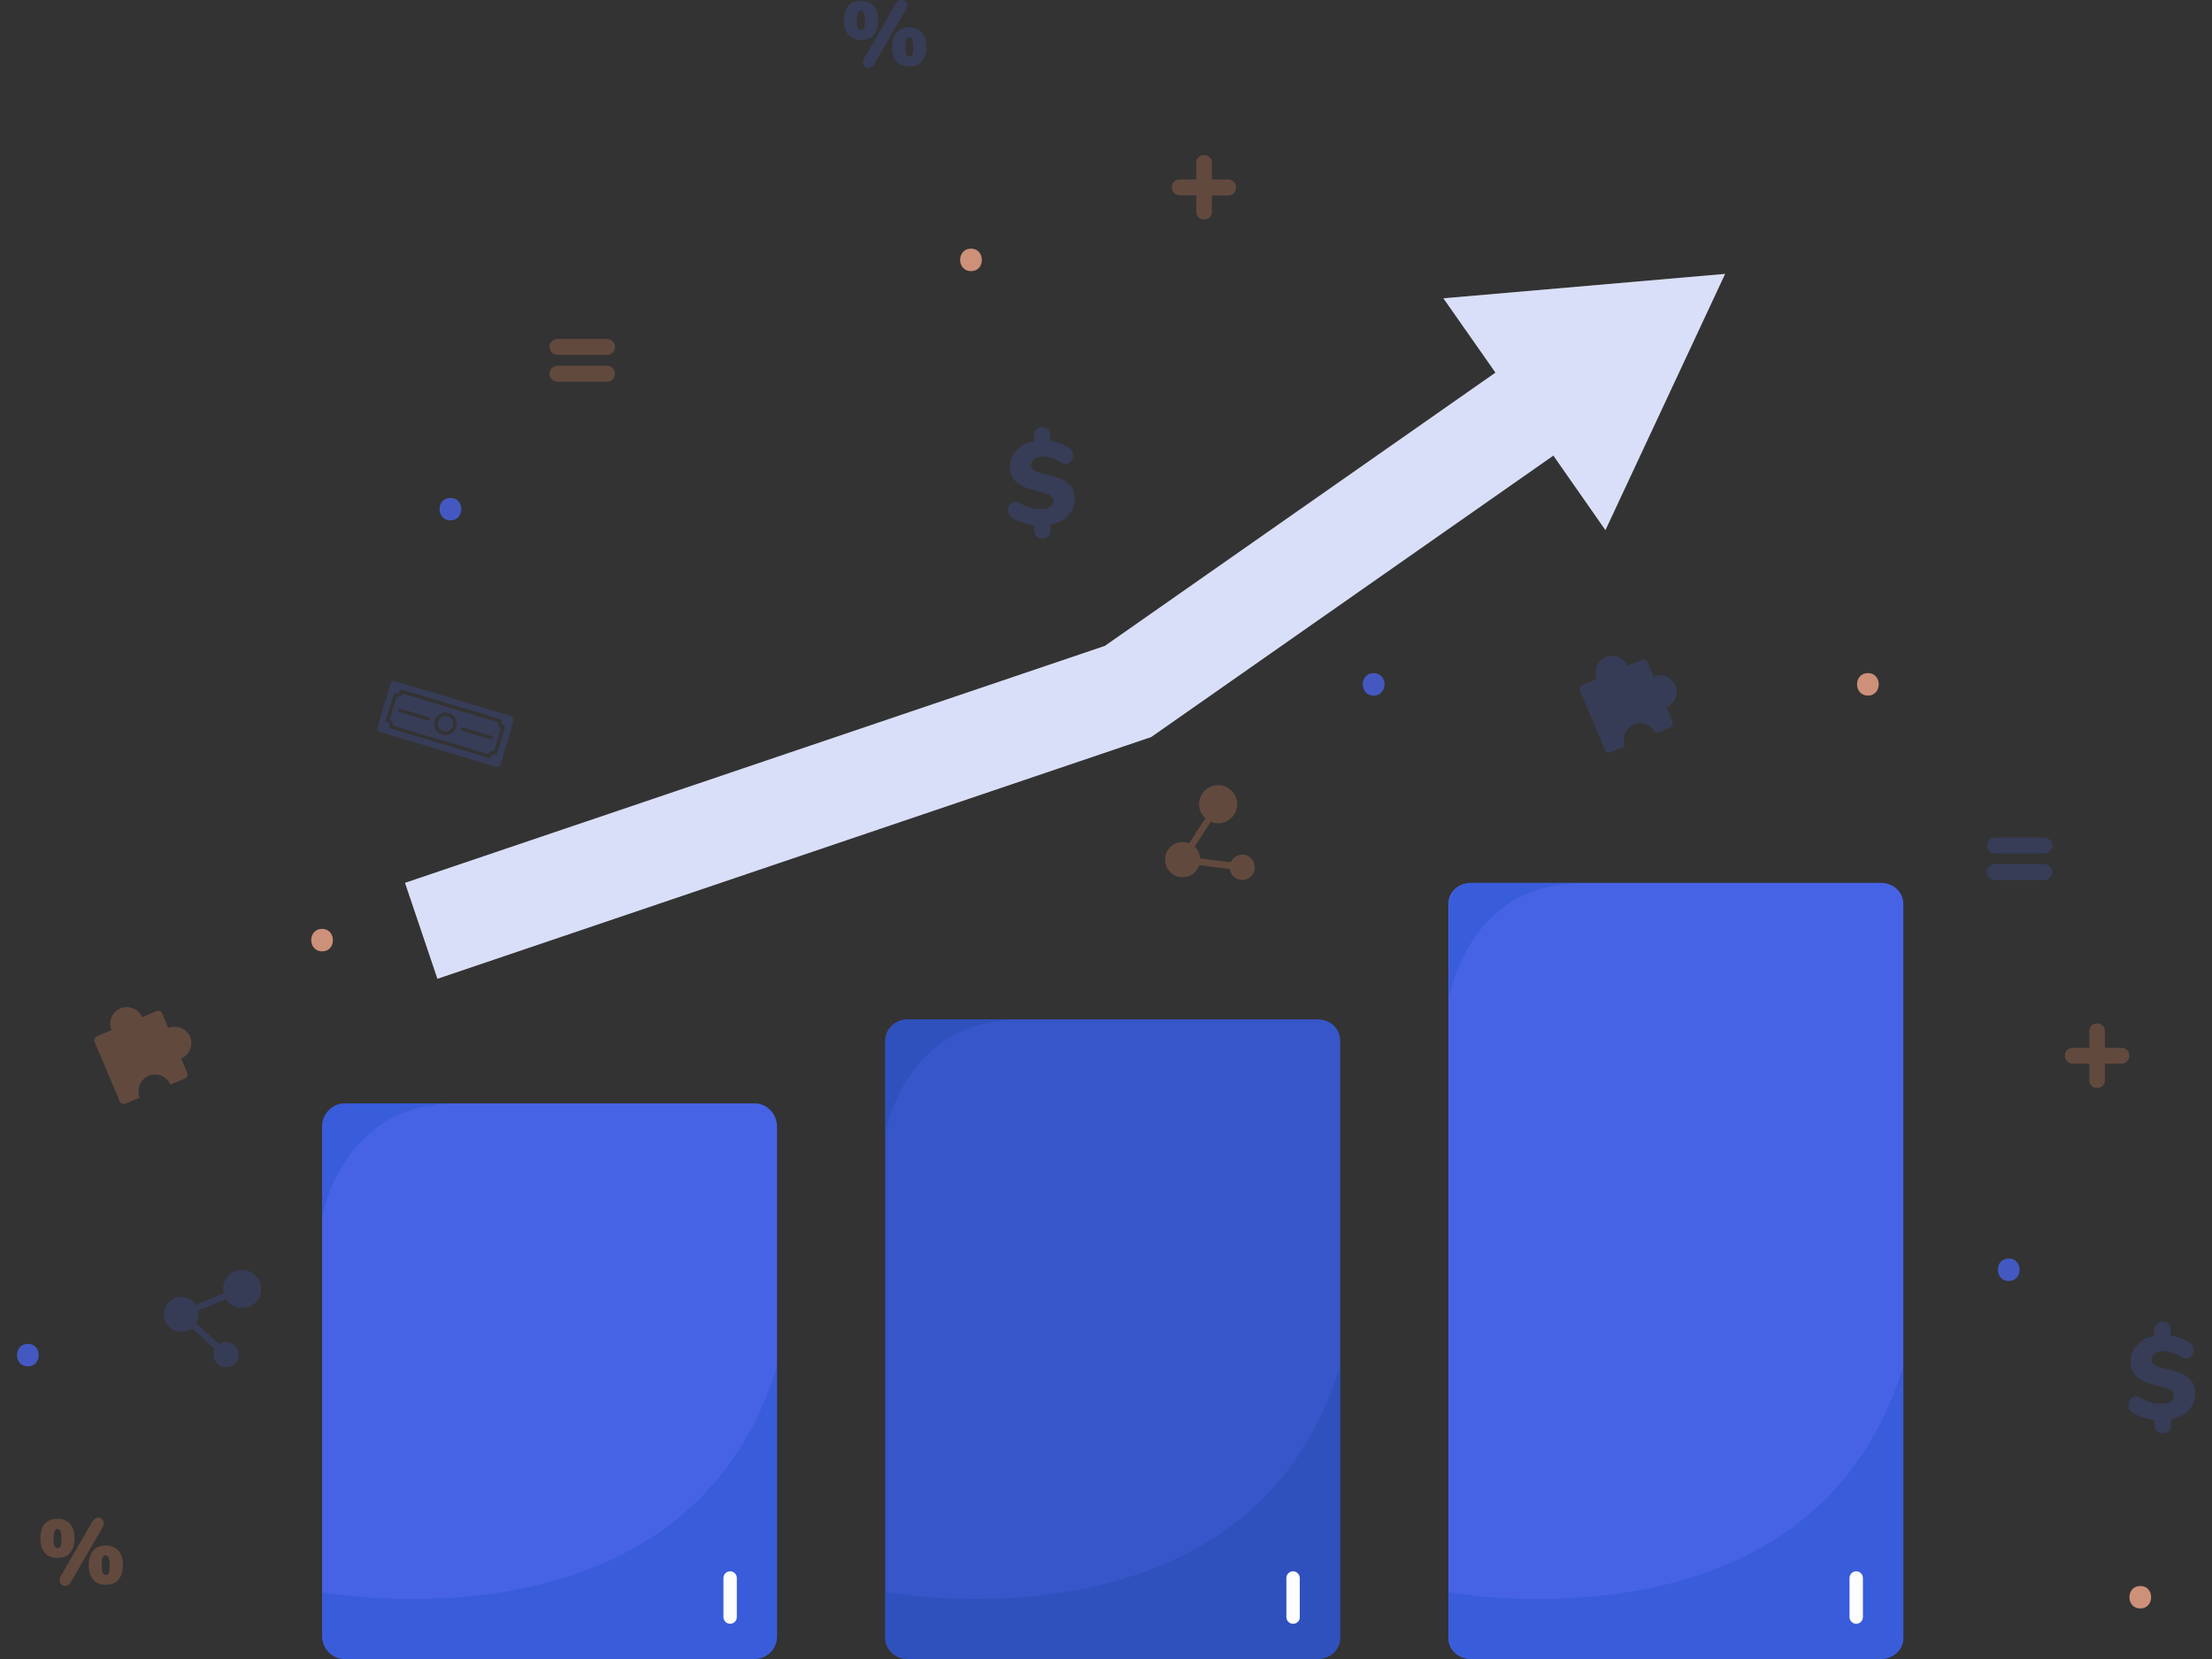 <?xml version="1.0" encoding="utf-8"?>
<!-- Generator: Adobe Illustrator 25.0.0, SVG Export Plug-In . SVG Version: 6.00 Build 0)  -->
<svg version="1.1" id="_x31_c51936f-ad83-4493-a1e8-5a7ca1846cda"
	 xmlns="http://www.w3.org/2000/svg" xmlns:xlink="http://www.w3.org/1999/xlink" x="0px" y="0px" viewBox="0 0 1024 768"
	 style="enable-background:new 0 0 1024 768;" xml:space="preserve">
<rect x="0" y="0" width="1024" height="768" fill="#333333" stroke="none"/>
<style type="text/css">
	.st0{fill:#FFFFFF;}
	.st1{opacity:0.2;fill:#4763E5;}
	.st2{opacity:0.8;}
	.st3{fill:#F4A88B;}
	.st4{fill:#4763E5;}
	.st5{opacity:0.2;}
	.st6{opacity:0.25;}
	.st7{fill:#F08D61;}
	.st8{opacity:0.25;fill:#F08D61;}
	.st9{opacity:0.3;fill:#194DC2;}
	.st10{fill:#FDFDFD;}
	.st11{fill:#3656C9;}
	.st12{opacity:0.55;fill:#294DB2;}
</style>
<g>
	<g>
		<polygon class="st0" points="798.6,126.8 668.2,138.1 692.3,172.5 511.5,299 187.5,408.7 202.5,453.1 532.9,341.2 719.1,210.9 
			743.2,245.4 		"/>
		<polygon class="st1" points="798.6,126.8 668.2,138.1 692.3,172.5 511.5,299 187.5,408.7 202.5,453.1 532.9,341.2 719.1,210.9 
			743.2,245.4 		"/>
	</g>
	<g class="st2">
		<path class="st3" d="M449.5,115.1c-6.7,0-6.7,10.4,0,10.4C456.2,125.6,456.2,115.1,449.5,115.1z"/>
		<path class="st3" d="M990.8,734.2c-6.7,0-6.7,10.4,0,10.4C997.5,744.6,997.5,734.2,990.8,734.2z"/>
		<path class="st3" d="M864.7,311.6c-6.7,0-6.7,10.4,0,10.4C871.4,322,871.4,311.6,864.7,311.6z"/>
		<path class="st4" d="M635.9,311.6c-6.7,0-6.7,10.4,0,10.4C642.6,322,642.6,311.6,635.9,311.6z"/>
		<path class="st4" d="M929.9,582.6c-6.7,0-6.7,10.4,0,10.4C936.6,593,936.6,582.6,929.9,582.6z"/>
		<path class="st4" d="M12.9,622.1c-6.7,0-6.7,10.4,0,10.4C19.6,632.6,19.6,622.1,12.9,622.1z"/>
		<path class="st3" d="M149.1,430c-6.7,0-6.7,10.4,0,10.4C155.8,440.5,155.8,430,149.1,430z"/>
		<path class="st4" d="M208.5,230.5c-6.7,0-6.7,10.4,0,10.4C215.2,240.9,215.2,230.5,208.5,230.5z"/>
	</g>
	<g>
		<g class="st5">
			<path class="st4" d="M494.4,238.8c-2,2.1-4.7,3.4-8.1,4.1v2.7c0,1.1-0.4,2-1.1,2.7c-0.7,0.7-1.6,1-2.7,1c-1.1,0-2-0.3-2.7-1
				c-0.7-0.7-1.1-1.6-1.1-2.7v-2.4c-4-0.5-7.5-1.7-10.3-3.5c-0.7-0.4-1.1-0.9-1.4-1.4c-0.3-0.5-0.4-1.2-0.4-2c0-1.1,0.3-2,1-2.8
				c0.6-0.8,1.4-1.2,2.3-1.2c0.4,0,0.9,0.1,1.3,0.2c0.4,0.1,1,0.4,1.7,0.8c1.6,0.9,3.1,1.5,4.5,1.8c1.4,0.4,2.8,0.5,4.4,0.5
				c1.9,0,3.4-0.3,4.4-1c1-0.6,1.5-1.6,1.5-2.9c0-0.8-0.3-1.4-0.9-1.9c-0.6-0.5-1.3-0.9-2.2-1.2c-0.9-0.3-2.2-0.7-3.9-1.1
				c-2.7-0.7-4.9-1.4-6.7-2.1c-1.7-0.7-3.2-1.8-4.5-3.3c-1.3-1.5-1.9-3.5-1.9-6.1c0-2.9,1-5.4,3-7.6c2-2.1,4.7-3.6,8-4.2v-2.7
				c0-1.1,0.4-2,1.1-2.7c0.7-0.7,1.6-1.1,2.7-1.1c1.1,0,2,0.3,2.7,1c0.7,0.7,1.1,1.6,1.1,2.7v2.6c3,0.5,5.9,1.6,8.8,3.4
				c0.7,0.4,1.1,0.9,1.4,1.4c0.3,0.5,0.4,1.2,0.4,1.9c0,1.1-0.3,2-1,2.8c-0.7,0.8-1.4,1.2-2.3,1.2c-0.4,0-0.9-0.1-1.3-0.2
				c-0.4-0.1-1-0.4-1.7-0.8c-0.3-0.1-0.8-0.4-1.7-0.9c-0.9-0.5-1.8-0.8-2.8-1.1c-1-0.3-2.1-0.4-3.2-0.4c-1.6,0-3,0.4-4,1.1
				c-1,0.7-1.5,1.7-1.5,2.9c0,1.2,0.6,2,1.7,2.6c1.2,0.6,3,1.2,5.5,1.7c2.7,0.6,4.9,1.3,6.6,2c1.7,0.7,3.2,1.8,4.5,3.3
				c1.3,1.5,1.9,3.6,1.9,6.1C497.4,234.2,496.4,236.7,494.4,238.8z"/>
		</g>
		<g class="st5">
			<path class="st4" d="M1013.1,653c-2,2.1-4.7,3.4-8.1,4.1v2.7c0,1.1-0.4,2-1.1,2.7c-0.7,0.7-1.6,1-2.7,1c-1.1,0-2-0.3-2.7-1
				c-0.7-0.7-1.1-1.6-1.1-2.7v-2.4c-4-0.5-7.5-1.7-10.3-3.5c-0.7-0.4-1.1-0.9-1.4-1.4c-0.3-0.5-0.4-1.2-0.4-2c0-1.1,0.3-2,1-2.8
				c0.6-0.8,1.4-1.2,2.3-1.2c0.4,0,0.9,0.1,1.3,0.2c0.4,0.1,1,0.4,1.7,0.8c1.6,0.9,3.1,1.5,4.5,1.8c1.4,0.4,2.8,0.5,4.4,0.5
				c1.9,0,3.4-0.3,4.4-1c1-0.6,1.5-1.6,1.5-2.9c0-0.8-0.3-1.4-0.9-1.9c-0.6-0.5-1.3-0.9-2.2-1.2c-0.9-0.3-2.2-0.7-3.9-1.1
				c-2.7-0.7-4.9-1.4-6.7-2.1c-1.7-0.7-3.2-1.8-4.5-3.3c-1.3-1.5-1.9-3.5-1.9-6.1c0-2.9,1-5.4,3-7.6c2-2.1,4.7-3.6,8-4.2v-2.7
				c0-1.1,0.4-2,1.1-2.7c0.7-0.7,1.6-1.1,2.7-1.1c1.1,0,2,0.3,2.7,1c0.7,0.7,1.1,1.6,1.1,2.7v2.6c3,0.5,5.9,1.6,8.8,3.4
				c0.7,0.4,1.1,0.9,1.4,1.4c0.3,0.5,0.4,1.2,0.4,1.9c0,1.1-0.3,2-1,2.8c-0.7,0.8-1.4,1.2-2.3,1.2c-0.4,0-0.9-0.1-1.3-0.2
				c-0.4-0.1-1-0.4-1.7-0.8c-0.3-0.1-0.8-0.4-1.7-0.9c-0.9-0.5-1.8-0.8-2.8-1.1c-1-0.3-2.1-0.4-3.2-0.4c-1.6,0-3,0.4-4,1.1
				c-1,0.7-1.5,1.7-1.5,2.9c0,1.2,0.6,2,1.7,2.6c1.2,0.6,3,1.2,5.5,1.7c2.7,0.6,4.9,1.3,6.6,2c1.7,0.7,3.2,1.8,4.5,3.3
				c1.3,1.5,1.9,3.6,1.9,6.1C1016.1,648.4,1015.1,650.9,1013.1,653z"/>
		</g>
		<g class="st6">
			<path class="st7" d="M571.2,84.2c0.7,0.7,1,1.5,1,2.6c0,1-0.3,1.9-1,2.6c-0.7,0.7-1.5,1.1-2.6,1.1H561V98c0,1-0.3,1.9-1,2.6
				c-0.7,0.7-1.5,1-2.6,1c-1,0-1.9-0.3-2.6-1c-0.7-0.7-1-1.5-1-2.6v-7.6h-7.7c-1,0-1.9-0.4-2.6-1.1c-0.7-0.7-1-1.6-1-2.6
				c0-1,0.3-1.9,1-2.6c0.7-0.7,1.5-1,2.6-1h7.7v-7.7c0-1,0.3-1.9,1-2.6c0.7-0.7,1.5-1,2.6-1c1,0,1.9,0.3,2.6,1c0.7,0.7,1,1.5,1,2.6
				v7.7h7.7C569.7,83.1,570.5,83.5,571.2,84.2z"/>
		</g>
		<g class="st6">
			<path class="st7" d="M984.7,486.1c0.7,0.7,1,1.5,1,2.6c0,1-0.3,1.9-1,2.6c-0.7,0.7-1.5,1.1-2.6,1.1h-7.7v7.6c0,1-0.3,1.9-1,2.6
				c-0.7,0.7-1.5,1-2.6,1c-1,0-1.9-0.3-2.6-1c-0.7-0.7-1-1.5-1-2.6v-7.6h-7.7c-1,0-1.9-0.4-2.6-1.1c-0.7-0.7-1-1.6-1-2.6
				c0-1,0.3-1.9,1-2.6c0.7-0.7,1.5-1,2.6-1h7.7v-7.7c0-1,0.3-1.9,1-2.6c0.7-0.7,1.5-1,2.6-1c1,0,1.9,0.3,2.6,1c0.7,0.7,1,1.5,1,2.6
				v7.7h7.7C983.2,485.1,984,485.4,984.7,486.1z"/>
		</g>
		<g class="st5">
			<path class="st4" d="M392.8,16.2c-1.4-1.6-2.1-3.8-2.1-6.8c0-2.9,0.7-5.1,2.1-6.7c1.4-1.6,3.3-2.3,5.8-2.3s4.4,0.8,5.8,2.3
				c1.4,1.6,2.1,3.8,2.1,6.7c0,3-0.7,5.2-2.1,6.8c-1.4,1.6-3.3,2.3-5.8,2.3S394.2,17.7,392.8,16.2z M400,12.9
				c0.3-0.7,0.4-1.9,0.4-3.5c0-1.6-0.2-2.7-0.5-3.4c-0.3-0.7-0.8-1-1.4-1c-0.6,0-1.1,0.3-1.4,1c-0.3,0.7-0.4,1.8-0.4,3.4
				c0,1.7,0.1,2.8,0.4,3.5c0.3,0.7,0.8,1,1.4,1S399.8,13.6,400,12.9z M403.6,31c-0.5,0.3-1,0.5-1.5,0.5c-0.7,0-1.3-0.3-1.8-0.8
				c-0.5-0.5-0.8-1.1-0.8-1.9c0-0.6,0.2-1.3,0.6-2l14.5-25c0.4-0.6,0.8-1.1,1.3-1.4c0.5-0.3,1-0.5,1.5-0.5c0.7,0,1.3,0.2,1.8,0.7
				c0.5,0.5,0.7,1.1,0.7,1.9c0,0.6-0.2,1.3-0.6,2l-14.5,25C404.6,30.2,404.1,30.7,403.6,31z M415.1,28.5c-1.4-1.6-2.1-3.8-2.1-6.8
				c0-2.9,0.7-5.1,2.1-6.7c1.4-1.6,3.3-2.3,5.8-2.3c2.5,0,4.4,0.8,5.8,2.3c1.4,1.6,2.1,3.8,2.1,6.7c0,3-0.7,5.2-2.1,6.8
				c-1.4,1.6-3.3,2.3-5.8,2.3C418.5,30.9,416.5,30.1,415.1,28.5z M422.4,25.3c0.3-0.7,0.4-1.9,0.4-3.5c0-1.6-0.2-2.8-0.5-3.5
				c-0.3-0.7-0.8-1.1-1.4-1.1c-0.6,0-1.1,0.3-1.4,1c-0.3,0.7-0.4,1.8-0.4,3.5c0,1.7,0.1,2.8,0.4,3.5c0.3,0.7,0.8,1,1.4,1
				C421.6,26.3,422.1,26,422.4,25.3z"/>
		</g>
		<g class="st6">
			<path class="st7" d="M20.8,718.9c-1.4-1.6-2.1-3.8-2.1-6.8c0-2.9,0.7-5.1,2.1-6.7c1.4-1.6,3.3-2.3,5.8-2.3c2.5,0,4.4,0.8,5.8,2.3
				c1.4,1.6,2.1,3.8,2.1,6.7c0,3-0.7,5.2-2.1,6.8c-1.4,1.6-3.3,2.3-5.8,2.3C24.2,721.3,22.2,720.5,20.8,718.9z M28.1,715.7
				c0.3-0.7,0.4-1.9,0.4-3.5c0-1.6-0.2-2.7-0.5-3.4c-0.3-0.7-0.8-1-1.4-1c-0.6,0-1.1,0.3-1.4,1c-0.3,0.7-0.4,1.8-0.4,3.4
				c0,1.7,0.1,2.8,0.4,3.5c0.3,0.7,0.8,1,1.4,1C27.3,716.7,27.8,716.4,28.1,715.7z M31.7,733.7c-0.5,0.3-1,0.5-1.5,0.5
				c-0.7,0-1.3-0.3-1.8-0.8c-0.5-0.5-0.8-1.1-0.8-1.9c0-0.6,0.2-1.3,0.6-2l14.5-25c0.4-0.6,0.8-1.1,1.3-1.4c0.5-0.3,1-0.5,1.5-0.5
				c0.7,0,1.3,0.2,1.8,0.7c0.5,0.5,0.7,1.1,0.7,1.9c0,0.6-0.2,1.3-0.6,2l-14.5,25C32.6,733,32.1,733.4,31.7,733.7z M43.2,731.3
				c-1.4-1.6-2.1-3.8-2.1-6.8c0-2.9,0.7-5.1,2.1-6.7c1.4-1.6,3.3-2.3,5.8-2.3c2.5,0,4.4,0.8,5.8,2.3c1.4,1.6,2.1,3.8,2.1,6.7
				c0,3-0.7,5.2-2.1,6.8c-1.4,1.6-3.3,2.3-5.8,2.3C46.5,733.6,44.6,732.9,43.2,731.3z M50.4,728.1c0.3-0.7,0.4-1.9,0.4-3.5
				c0-1.6-0.2-2.8-0.5-3.5c-0.3-0.7-0.8-1.1-1.4-1.1c-0.6,0-1.1,0.3-1.4,1c-0.3,0.7-0.4,1.8-0.4,3.5c0,1.7,0.1,2.8,0.4,3.5
				c0.3,0.7,0.8,1,1.4,1C49.6,729.1,50.1,728.7,50.4,728.1z"/>
		</g>
		<path class="st8" d="M573.4,395.9c-1.7,0.5-3,1.8-3.6,3.3l-14.2-1.8c0-0.7-0.1-1.3-0.4-2c-0.4-1.4-1.2-2.5-2.2-3.4l7.5-11.6
			c1.9,0.8,4,1,6.1,0.3c4.6-1.5,7.2-6.4,5.7-11.1c-1.5-4.6-6.4-7.2-11.1-5.7c-4.6,1.5-7.2,6.4-5.7,11.1c0.5,1.5,1.4,2.8,2.5,3.8
			l-7.5,11.6c-1.7-0.7-3.6-0.8-5.5-0.2c-4.3,1.4-6.6,5.9-5.3,10.2c1.4,4.3,5.9,6.6,10.2,5.3c2.6-0.8,4.5-2.8,5.2-5.2l14.2,1.8
			c0,0.3,0.1,0.7,0.2,1c1,3.1,4.2,4.7,7.3,3.8c3.1-1,4.8-4.2,3.8-7.3C579.7,396.6,576.4,394.9,573.4,395.9z"/>
		<path class="st1" d="M106.3,621.5c-1.7-0.5-3.5-0.2-4.9,0.7l-10.6-9.6c0.3-0.6,0.6-1.2,0.8-1.8c0.4-1.4,0.5-2.8,0.2-4.1l12.8-5.3
			c1.1,1.7,2.8,3.1,4.9,3.7c4.7,1.4,9.6-1.2,11-5.8c1.4-4.7-1.2-9.6-5.8-11c-4.7-1.4-9.6,1.2-11,5.8c-0.5,1.5-0.5,3.1-0.2,4.6
			l-12.8,5.3c-1-1.5-2.5-2.7-4.4-3.3c-4.3-1.3-8.8,1.1-10.1,5.4c-1.3,4.3,1.1,8.8,5.4,10.1c2.6,0.8,5.3,0.2,7.3-1.3l10.6,9.6
			c-0.2,0.3-0.3,0.6-0.4,0.9c-0.9,3.1,0.8,6.3,3.9,7.3c3.1,0.9,6.3-0.8,7.3-3.9C111.1,625.7,109.4,622.4,106.3,621.5z"/>
		<g class="st5">
			<path class="st4" d="M920.9,394c-0.7-0.7-1.1-1.6-1.1-2.6c0-1,0.3-1.9,1.1-2.6c0.7-0.7,1.6-1.1,2.6-1.1h22.9c1,0,1.9,0.4,2.6,1.1
				c0.7,0.7,1.1,1.6,1.1,2.6c0,1-0.4,1.9-1.1,2.6c-0.7,0.7-1.6,1.1-2.6,1.1h-22.9C922.4,395,921.6,394.7,920.9,394z M920.9,406.3
				c-0.7-0.7-1.1-1.6-1.1-2.6c0-1,0.3-1.9,1.1-2.6c0.7-0.7,1.6-1.1,2.6-1.1h22.9c1,0,1.9,0.4,2.6,1.1c0.7,0.7,1.1,1.6,1.1,2.6
				c0,1-0.4,1.9-1.1,2.6c-0.7,0.7-1.6,1.1-2.6,1.1h-22.9C922.4,407.4,921.6,407,920.9,406.3z"/>
		</g>
		<g class="st6">
			<path class="st7" d="M255.5,163.2c-0.7-0.7-1.1-1.6-1.1-2.6c0-1,0.3-1.9,1.1-2.6c0.7-0.7,1.6-1.1,2.6-1.1H281
				c1,0,1.9,0.4,2.6,1.1c0.7,0.7,1.1,1.6,1.1,2.6c0,1-0.4,1.9-1.1,2.6c-0.7,0.7-1.6,1.1-2.6,1.1h-22.9
				C257.1,164.3,256.2,163.9,255.5,163.2z M255.5,175.6c-0.7-0.7-1.1-1.6-1.1-2.6c0-1,0.3-1.9,1.1-2.6c0.7-0.7,1.6-1.1,2.6-1.1H281
				c1,0,1.9,0.4,2.6,1.1c0.7,0.7,1.1,1.6,1.1,2.6c0,1-0.4,1.9-1.1,2.6c-0.7,0.7-1.6,1.1-2.6,1.1h-22.9
				C257.1,176.6,256.2,176.3,255.5,175.6z"/>
		</g>
		<path class="st1" d="M765.5,313.3l-2.8-6.7c-0.4-1-1.6-1.5-2.6-1.1l-6.7,2.8c-1.6-3.9-6.2-5.7-10.1-4.1c-3.9,1.6-5.7,6.2-4.1,10.1
			l-6.7,2.8c-1,0.4-1.5,1.6-1.1,2.6l11.6,27.5c0.4,1,1.6,1.5,2.6,1.1l6.7-2.8c-1.6-3.9,0.2-8.4,4.1-10.1c3.9-1.6,8.4,0.2,10.1,4.1
			l6.7-2.8c1-0.4,1.5-1.6,1.1-2.6l-2.8-6.7c3.9-1.6,5.7-6.2,4.1-10.1C773.9,313.4,769.4,311.6,765.5,313.3z"/>
		<path class="st8" d="M77.9,475.9l-2.8-6.7c-0.4-1-1.6-1.5-2.6-1.1l-6.7,2.8c-1.6-3.9-6.2-5.7-10.1-4.1s-5.7,6.2-4.1,10.1l-6.7,2.8
			c-1,0.4-1.5,1.6-1.1,2.6l11.6,27.5c0.4,1,1.6,1.5,2.6,1.1l6.7-2.8c-1.6-3.9,0.2-8.4,4.1-10.1c3.9-1.6,8.4,0.2,10.1,4.1l6.7-2.8
			c1-0.4,1.5-1.6,1.1-2.6l-2.8-6.7c3.9-1.6,5.7-6.2,4.1-10.1C86.3,476.1,81.8,474.3,77.9,475.9z"/>
		<g class="st5">
			<path class="st4" d="M207.3,331.6c-1.9-0.6-3.9,0.5-4.5,2.4c-0.6,1.9,0.5,3.9,2.4,4.5c1.9,0.6,3.9-0.5,4.5-2.4
				C210.3,334.2,209.2,332.2,207.3,331.6z"/>
			<path class="st4" d="M236.7,331.5l-53.9-16.2c-0.8-0.3-1.7,0.2-2,1.1l-6.1,20.4c-0.3,0.8,0.2,1.7,1.1,2l53.9,16.2
				c0.8,0.3,1.7-0.2,2-1.1l6.1-20.4C238,332.6,237.5,331.7,236.7,331.5z M230.1,348.7c-0.1,0.4-0.6,0.7-1,0.5
				c-0.8-0.3-1.7,0.2-2,1.1c-0.1,0.4-0.6,0.7-1,0.5l-45.3-13.6c-0.4-0.1-0.7-0.6-0.5-1c0.3-0.8-0.2-1.7-1.1-2
				c-0.4-0.1-0.7-0.6-0.5-1l3.6-11.8c0.1-0.4,0.6-0.7,1-0.5c0.8,0.3,1.7-0.2,2-1.1c0.1-0.4,0.6-0.7,1-0.5l45.3,13.6
				c0.4,0.1,0.7,0.6,0.5,1c-0.3,0.8,0.2,1.7,1.1,2c0.4,0.1,0.7,0.6,0.5,1L230.1,348.7z"/>
			<path class="st4" d="M230.4,334.3l-44-13.2c-0.6,1-1.7,1.6-2.8,1.5l-3.2,10.5c1,0.6,1.6,1.7,1.5,2.8l44,13.2
				c0.6-1,1.7-1.6,2.8-1.5l3.2-10.5C231,336.5,230.4,335.4,230.4,334.3z M198,333.5l-13.1-3.9c-0.4-0.1-0.7-0.6-0.5-1
				c0.1-0.4,0.6-0.7,1-0.5l13.1,3.9c0.4,0.1,0.7,0.6,0.5,1C198.8,333.3,198.4,333.6,198,333.5z M204.7,340.1
				c-2.7-0.8-4.3-3.7-3.5-6.5c0.8-2.7,3.7-4.3,6.5-3.5c2.7,0.8,4.3,3.7,3.5,6.5C210.4,339.3,207.5,340.9,204.7,340.1z M227.1,342.2
				l-13.1-3.9c-0.4-0.1-0.7-0.6-0.5-1c0.1-0.4,0.6-0.7,1-0.5l13.1,3.9c0.4,0.1,0.7,0.6,0.5,1C228,342.1,227.5,342.3,227.1,342.2z"/>
		</g>
	</g>
	<g>
		<g>
			<path class="st4" d="M349.3,768H159.5c-5.8,0-10.4-4.8-10.4-10.8V521.6c0-5.9,4.7-10.8,10.4-10.8h189.8c5.8,0,10.4,4.8,10.4,10.8
				v81.5v154.2C359.8,763.2,355.1,768,349.3,768z"/>
			<path class="st9" d="M159.5,768h189.8c5.8,0,10.4-4.7,10.4-10.4V632.3C318.5,768.9,149.1,737,149.1,737v20.5
				C149.1,763.3,153.8,768,159.5,768z"/>
			<path class="st9" d="M149.1,521.2v42.6c0,0,8.4-53,62.3-53h-51.9C153.8,510.8,149.1,515.5,149.1,521.2z"/>
			<g>
				<path class="st10" d="M338,751.7c-1.7,0-3.1-1.4-3.1-3.1v-18.1c0-1.7,1.4-3.1,3.1-3.1s3.1,1.4,3.1,3.1v18.1
					C341.1,750.3,339.7,751.7,338,751.7z"/>
			</g>
		</g>
		<g>
			<path class="st11" d="M610,768H420.2c-5.8,0-10.4-4.3-10.4-9.7V481.6c0-5.3,4.7-9.7,10.4-9.7H610c5.8,0,10.4,4.3,10.4,9.7v61.7
				v215C620.4,763.7,615.8,768,610,768z"/>
			<path class="st12" d="M420.2,768H610c5.8,0,10.4-4.7,10.4-10.4V632.3C579.1,768.9,409.8,737,409.8,737v20.5
				C409.8,763.3,414.5,768,420.2,768z"/>
			<path class="st12" d="M409.8,482.4V525c0,0,8.4-53,62.3-53h-51.9C414.5,472,409.8,476.6,409.8,482.4z"/>
			<g>
				<path class="st10" d="M598.6,751.7c-1.7,0-3.1-1.4-3.1-3.1v-18.1c0-1.7,1.4-3.1,3.1-3.1c1.7,0,3.1,1.4,3.1,3.1v18.1
					C601.8,750.3,600.4,751.7,598.6,751.7z"/>
			</g>
		</g>
		<g>
			<path class="st4" d="M870.7,768H680.9c-5.8,0-10.4-4.3-10.4-9.6V418.3c0-5.3,4.7-9.6,10.4-9.6h189.8c5.8,0,10.4,4.3,10.4,9.6v106
				v234.1C881.1,763.7,876.4,768,870.7,768z"/>
			<path class="st9" d="M680.9,768h189.8c5.8,0,10.4-4.7,10.4-10.4V632.3C839.8,768.9,670.5,737,670.5,737v20.5
				C670.5,763.3,675.1,768,680.9,768z"/>
			<path class="st9" d="M670.9,419.1v42.6c0,0,8.4-53,62.3-53h-51.9C675.5,408.7,670.9,413.3,670.9,419.1z"/>
			<g>
				<path class="st10" d="M859.3,751.7c-1.7,0-3.1-1.4-3.1-3.1v-18.1c0-1.7,1.4-3.1,3.1-3.1c1.7,0,3.1,1.4,3.1,3.1v18.1
					C862.4,750.3,861,751.7,859.3,751.7z"/>
			</g>
		</g>
	</g>
</g>
</svg>
